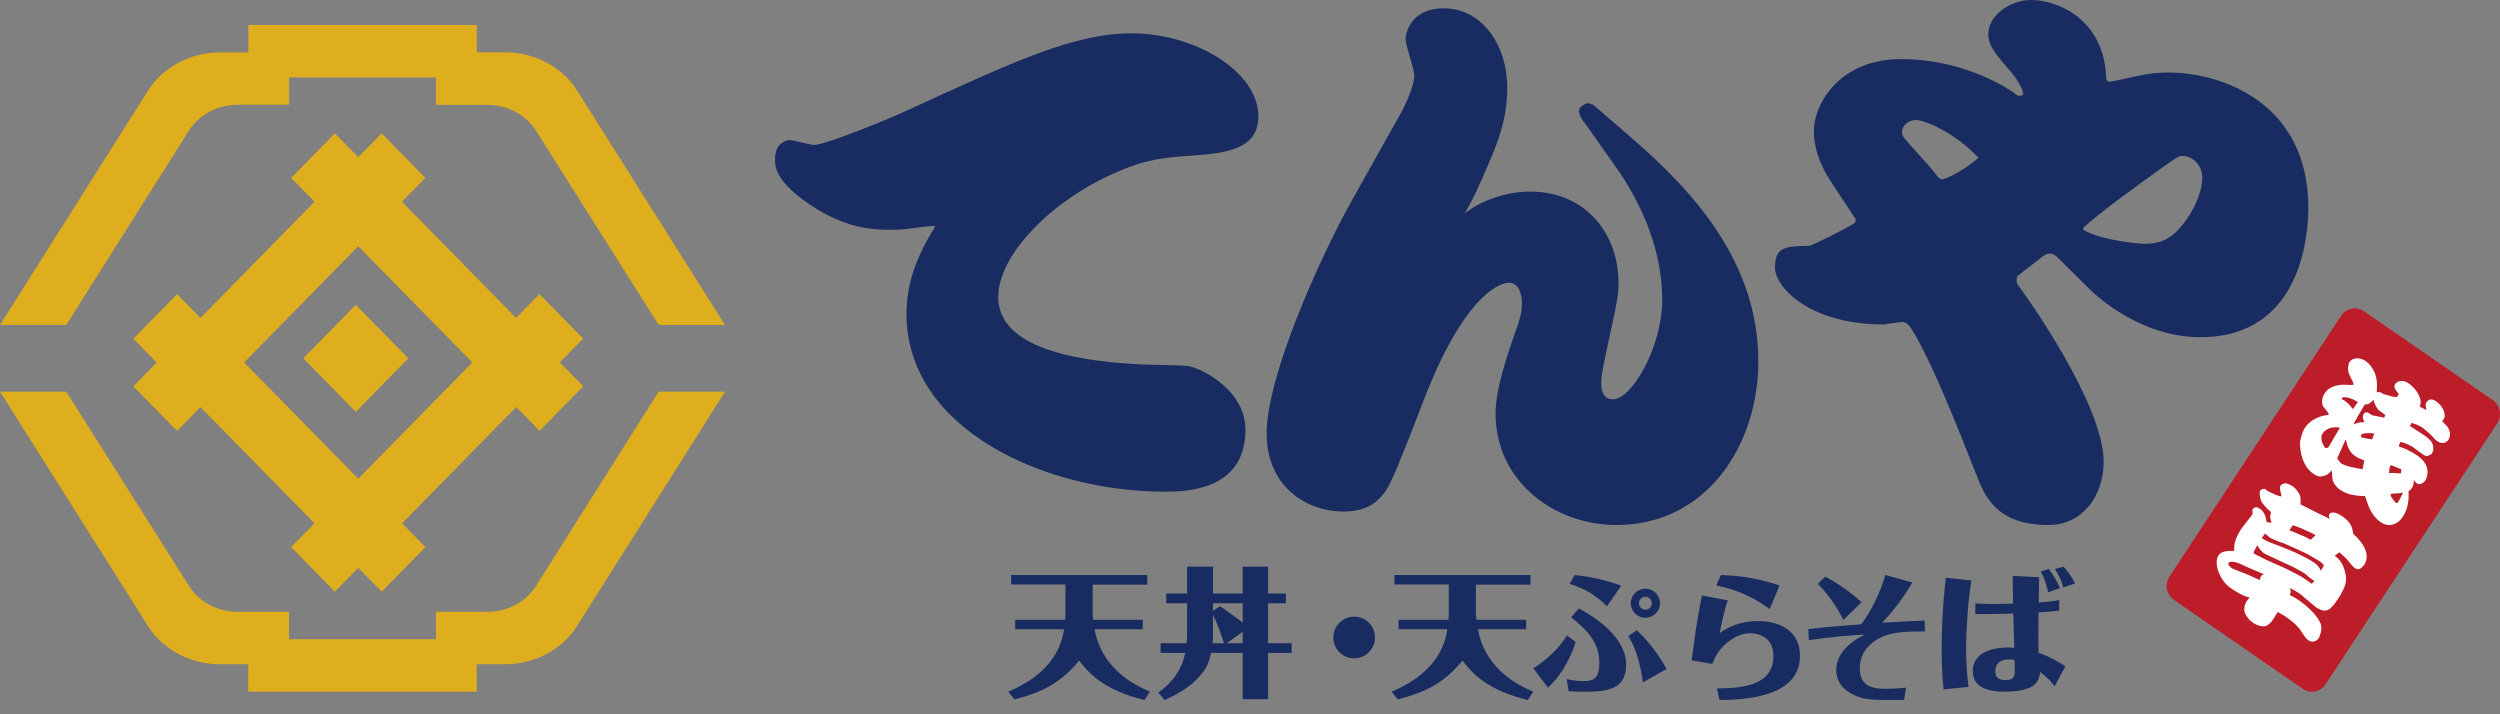 <svg width="336" height="96" viewBox="0 0 336 96" fill="none" xmlns="http://www.w3.org/2000/svg">
<rect x="0" y="0" width="336" height="96" fill="#808080" stroke="none"/>
<g clip-path="url(#clip0_11626_316)">
<path d="M51.301 79.52L57.182 73.529L54.041 70.329L69.378 54.705L72.519 57.905L78.4 51.914L75.237 48.714L78.378 45.515L72.497 39.524L69.356 42.723L54.03 27.111L57.171 23.911L51.29 17.92L48.149 21.12L45.008 17.92L39.127 23.911L42.268 27.111L26.942 42.735L23.801 39.535L17.92 45.526L21.061 48.726L17.92 51.925L23.801 57.916L26.942 54.717L42.268 70.329L39.127 73.529L45.008 79.52L48.149 76.32L51.301 79.52ZM32.812 48.714L48.149 33.09L63.486 48.714L48.149 64.338L32.812 48.714Z" fill="#DEAE1E"/>
<path d="M47.819 55.353L54.88 48.16L47.819 40.967L40.757 48.16L47.819 55.353Z" fill="#DEAE1E"/>
<path d="M88.522 52.64L72.028 78.771C70.674 80.906 68.179 82.23 65.482 82.23H58.589V85.91H38.851V82.23H31.958C29.261 82.23 26.755 80.906 25.412 78.771L8.907 52.64H0L19.895 84.153C21.898 87.322 25.602 89.279 29.608 89.279H33.368V92.96H64.072V89.279H67.832C71.838 89.279 75.542 87.322 77.545 84.153L97.44 52.64H88.522Z" fill="#DEAE1E"/>
<path d="M8.91 43.669L25.409 17.538C26.764 15.403 29.26 14.079 31.958 14.079H38.853V10.41H58.587V14.091H65.482C68.18 14.091 70.687 15.414 72.031 17.549L88.53 43.68H97.44L77.56 12.156C75.557 8.987 71.852 7.029 67.844 7.029H64.083V3.36H33.379V7.041H29.618C25.611 7.041 21.906 8.998 19.902 12.167L0 43.669H8.91Z" fill="#DEAE1E"/>
<path d="M309.496 92.578L292.172 80.623C291.164 79.931 290.898 78.525 291.573 77.493L314.647 42.435C315.322 41.403 316.696 41.13 317.704 41.822L335.028 53.777C336.036 54.469 336.302 55.875 335.626 56.907L312.553 91.965C311.877 92.997 310.504 93.269 309.496 92.578Z" fill="#BC1D29"/>
<path d="M326.087 54.968C326.087 54.867 326 54.519 326 54.44C325.989 54.316 326.032 54.182 326.098 54.092C326.545 53.407 327.134 53.744 327.428 53.946C328.465 54.664 328.759 55.843 328.454 56.304C328.399 56.383 328.279 56.506 328.214 56.596C328.345 56.708 328.835 57.236 328.923 57.337C329.097 57.55 329.544 58.392 329.065 59.122C328.934 59.324 328.356 59.83 327.625 59.324C327.374 59.156 327.265 59.055 326.578 58.314C326.578 58.291 325.683 57.55 325.618 57.505C325.094 57.135 324.353 56.899 324.102 56.832C323.993 57.034 323.971 57.112 323.905 57.27L324.189 57.449L325.563 58.336C325.945 58.583 326.458 58.954 326.73 59.302C327.167 59.875 327.079 60.593 326.861 60.919C326.785 61.031 326.719 61.099 326.294 61.267C326.229 61.289 326.207 61.301 325.869 61.222L325.563 61.031L324.222 60.032C324.211 60.021 324.004 59.919 323.949 59.897C323.72 59.762 323.207 59.515 322.618 59.392C322.444 59.762 322.422 59.785 322.411 59.987C322.542 60.054 322.629 60.099 323.393 60.369C324.527 60.975 324.571 61.009 324.887 61.222C326.992 62.682 326.098 64.355 325.956 64.579C325.716 64.95 325.149 65.197 324.865 65.006C324.778 64.939 324.494 64.613 324.429 64.546C324.374 65.107 324.364 65.264 324.167 65.567C324.047 65.747 323.96 65.848 323.709 66.017C323.742 66.758 323.807 68.139 322.902 69.509C322.324 70.385 321.135 71.002 319.935 70.16C318.997 69.509 318.539 68.521 318.288 67.925C318.212 67.735 317.939 66.847 317.863 66.679C316.794 66.634 316.663 66.612 315.801 66.432C315.605 66.387 314.896 66.106 314.493 65.826C314.013 65.489 313.62 64.961 313.511 64.512C313.456 64.31 313.424 63.412 313.391 63.221C312.824 63.782 312.747 63.816 312.431 63.928C311.853 64.085 311.602 64.141 310.882 63.647C309.039 62.367 309.104 59.56 309.126 59.459C309.137 59.235 309.344 58.168 309.77 57.517C310.413 56.529 311.471 56.079 312.158 55.9C312.278 55.843 312.933 55.787 312.987 55.709C313.075 55.585 312.278 54.754 312.202 54.563C311.962 54.025 312.126 53.328 312.464 52.823C313.042 51.947 314.089 51.745 314.809 51.711C315.049 51.689 316.26 51.79 316.314 51.711C316.358 51.644 316.238 51.352 316.216 51.318C315.911 50.69 315.867 50.611 315.671 50.151C315.529 49.713 315.551 48.994 315.78 48.646C316.183 48.029 317.208 48.017 317.917 48.511C318.463 48.882 318.943 49.522 319.215 50.24C319.554 51.127 319.466 52.295 319.434 52.733C319.815 52.632 319.913 52.688 320.328 52.958C320.339 52.969 321.2 53.216 321.299 53.239C321.506 53.295 321.571 53.306 322.106 53.385C322.226 53.261 322.226 53.261 322.411 52.947C322.051 52.531 321.626 52.048 321.899 51.633C322.204 51.172 322.967 51.004 323.687 51.509C323.982 51.711 324.996 52.464 325.302 53.721C325.367 54.025 325.367 54.069 325.225 54.664C325.443 54.777 325.509 54.81 326.087 55.102V54.968ZM316.903 54.036C315.856 53.362 314.907 53.272 314.765 53.486C314.722 53.553 314.722 53.62 314.765 53.654C314.809 53.688 315.049 53.8 315.093 53.834C315.485 54.126 315.671 54.283 315.78 54.429C316.074 54.799 316.118 54.844 316.227 54.979L316.903 54.036ZM312.18 58.224C311.689 58.976 312.311 60.021 312.518 60.178C312.529 60.189 312.791 60.346 313.009 60.009C313.096 59.886 314.296 57.797 314.471 57.505C313.576 57.225 312.551 57.651 312.18 58.224ZM320.426 56.136L320.59 55.787C320.47 55.664 319.826 55.237 319.717 55.136C319.532 54.968 319.161 54.474 318.997 53.733C318.496 54.26 318.343 54.35 317.819 54.373C317.667 54.642 316.947 55.855 316.816 56.079C316.587 56.495 316.434 56.764 316.303 57.045C316.729 56.877 316.903 56.809 317.208 56.764C317.307 56.764 317.688 56.753 317.754 56.719C317.743 56.641 317.601 56.293 317.579 56.203C317.558 56.102 317.536 55.855 317.688 55.63C317.863 55.361 318.146 55.372 318.332 55.495C318.746 55.787 318.779 55.81 318.965 55.843L320.426 56.136ZM314.482 60.795C314.384 61.009 314.318 61.188 314.122 61.615C314.525 62.176 314.58 62.233 314.7 62.311C314.798 62.379 315.365 62.637 315.845 62.738L317.438 63.052L317.525 63.063C317.547 63.03 317.765 61.907 317.754 61.885C317.361 61.727 316.892 61.548 316.543 61.301C315.921 60.874 315.78 60.537 315.583 60.077C315.474 59.841 315.442 59.773 315.343 59.313C315.311 59.223 315.267 59.077 315.256 59.044L315.18 59.223L314.482 60.795ZM317.405 58.785C317.448 58.819 318.496 59.032 318.801 59.055C318.877 58.898 319.074 58.392 319.106 58.269C318.408 58.157 317.503 58.202 317.35 58.437C317.252 58.617 317.383 58.774 317.405 58.785ZM321.757 63.569C322.488 63.614 322.575 63.625 322.695 63.614C322.706 63.524 322.727 63.153 322.749 63.075C322.706 63.075 321.539 62.581 321.44 62.536C321.386 62.547 321.299 62.547 321.255 62.614C321.19 62.715 321.124 62.985 321.07 63.58C321.244 63.557 321.495 63.546 321.757 63.569ZM322.324 67.476C322.444 67.285 322.869 66.466 322.967 66.207C322.847 66.219 322.793 66.23 322.378 66.308C322.062 66.297 321.899 66.32 321.277 66.376C321.32 66.522 321.364 66.791 321.44 66.881C321.528 66.993 321.877 67.487 321.942 67.532C321.986 67.566 322.117 67.611 322.128 67.622C322.28 67.544 322.302 67.51 322.324 67.476Z" fill="white"/>
<path d="M302.369 69.602C302.555 69.383 302.675 69.198 302.719 69.117C302.774 69.037 302.763 68.979 302.719 68.552C302.719 68.505 302.719 68.482 302.752 68.436C302.839 68.309 303.178 67.974 303.692 68.344C304.391 68.84 304.501 69.475 304.643 70.168C304.818 70.214 304.894 70.226 305.266 70.249C305.2 69.995 305.102 69.487 305.113 69.429C305.113 69.325 305.211 68.921 305.222 68.84C305.124 68.725 305.08 68.667 304.697 68.355C303.965 67.524 303.954 67.513 303.845 67.155C303.768 66.912 303.604 66.219 303.768 65.965C303.91 65.734 304.282 65.619 304.49 65.758C304.533 65.792 304.676 65.931 304.697 65.954C304.708 65.965 305.627 66.404 305.714 66.439C306.195 66.612 306.206 66.624 306.512 66.739C306.621 66.577 306.632 66.554 306.621 66.508C306.436 65.85 306.348 65.527 306.512 65.261C306.61 65.111 306.862 64.984 307.157 64.961C307.485 64.938 308.13 65.342 308.206 65.4C308.676 65.734 309.125 66.508 309.157 66.739C309.212 67.212 309.223 67.27 309.19 67.79L309.321 67.859L311.715 69.06C311.912 69.152 313.005 69.695 313.104 69.741C313.016 69.464 312.962 69.256 313.06 69.106C313.246 68.806 313.847 68.713 314.864 69.429C316.044 70.272 316.153 70.976 316.285 71.773C316.744 72.188 317.618 73.008 317.957 74.036C318.252 74.89 317.935 75.617 317.837 75.779C317.771 75.883 317.312 76.46 317.061 76.495C316.831 76.541 316.591 76.425 316.383 76.275C316.186 76.137 315.487 75.236 315.334 75.052C315.268 74.982 314.525 74.336 314.415 74.232C314.317 74.313 313.869 74.624 313.781 74.694C314.175 74.971 314.907 75.513 315.235 77.107C315.443 78.088 315.279 78.85 314.273 80.42C313.169 82.152 312.579 82.29 311.759 81.886C311.606 81.806 311.376 81.713 311.191 81.552L310.043 80.593C309.442 80.097 309.398 80.016 309.245 79.901C309.179 79.855 308.359 79.277 307.725 79.035C307.922 79.439 307.922 79.6 307.725 79.958C308.01 80.085 308.512 80.351 309.114 80.778C309.365 80.951 311.486 82.51 311.934 83.953C312.153 84.704 311.693 85.662 311.661 85.731C311.431 86.089 310.874 86.505 310.196 86.02C310.021 85.893 309.824 85.639 309.781 85.581L309.048 84.507C308.873 84.265 308.359 83.711 307.43 83.041C306.949 82.695 306.851 82.648 306.129 82.256L305.441 83.341C305.146 83.803 304.73 84.069 304.468 84.149C304.042 84.253 303.342 84.08 302.752 83.664C302.019 83.145 301.637 82.371 301.626 81.933C301.626 81.794 301.68 81.251 301.844 80.986C301.921 80.871 302.26 80.374 302.325 80.282C301.451 80.132 300.347 79.427 299.647 78.919C298.423 78.042 297.45 75.756 298.161 74.647C298.554 74.024 299.505 74.036 300.292 74.024C300.237 73.343 300.281 72.558 301.21 71.103C301.298 70.976 301.407 70.838 301.516 70.699L302.369 69.602ZM302.467 76.414C302.216 76.31 301.199 75.825 300.981 75.733C300.708 75.629 299.746 75.306 299.516 75.663C299.385 75.871 299.757 76.218 299.92 76.333C300.227 76.552 301.768 77.072 302.063 77.211C303.298 77.776 303.44 77.857 303.746 77.938C303.779 77.742 303.801 77.569 303.878 77.453C303.998 77.268 304.173 77.211 304.26 77.176C304.206 77.164 303.998 77.061 303.943 77.037L302.467 76.414ZM304.818 72.8L306.676 73.504L308.436 74.232L309.857 74.936C310.108 75.063 310.677 75.375 311.038 75.629C311.289 75.802 311.737 76.195 311.923 76.714C312.295 76.102 312.338 76.033 312.295 75.929C312.218 75.802 311.901 75.525 311.825 75.467L310.218 74.52L309.759 74.29L308.294 73.62L306.906 73.008C306.895 72.996 306.479 72.87 306.403 72.846C306.206 72.777 305.222 72.362 305.102 72.281C305.091 72.269 304.861 72.084 304.752 71.981C304.665 71.9 304.479 71.761 304.38 71.715C304.326 71.773 304.315 71.807 304.162 72.061L303.987 72.338L304.818 72.8ZM304.741 75.317L307.135 76.379L308.502 77.072C309.289 77.465 309.835 77.846 310.207 78.111C310.305 78.18 310.458 78.284 310.535 78.365C310.546 78.388 310.568 78.411 310.589 78.423C310.655 78.469 310.895 78.377 311.038 78.03C310.928 77.996 310.808 77.938 310.732 77.88C310.48 77.707 310.108 77.372 309.879 77.176C309.748 77.061 309.595 76.98 309.518 76.922L308.097 76.148L306.534 75.444L306.053 75.202L304.446 74.463C304.184 74.347 303.878 74.013 303.681 73.747C303.626 73.689 303.429 73.354 303.397 73.285C303.244 73.481 302.948 74.059 302.85 74.347L303.244 74.578L304.741 75.317ZM307.791 71.311L308.294 71.507L309.944 72.211C310.393 72.465 310.436 72.489 310.568 72.535C310.896 72.223 310.961 72.165 311.213 71.923C310.972 71.773 310.95 71.761 310.852 71.715L309.332 71.022C309.081 70.918 308.305 70.618 308.152 70.584L307.693 71.299L307.791 71.311Z" fill="white"/>
<path d="M122.341 30.715C121.262 30.882 120.195 30.882 119.7 30.882C117.464 30.882 113.745 30.804 108.789 27.458C104.239 24.356 104.16 22.406 104.16 21.431C104.16 18.905 106.059 18.828 106.138 18.828C106.632 18.828 108.947 19.481 109.441 19.481C110.924 19.481 119.689 15.892 121.757 14.916C136.466 8.147 144.41 4.48 152.096 4.48C160.614 4.48 169.12 9.61 169.12 15.648C169.12 20.29 164.322 20.622 159.782 20.944C156.557 21.187 153.995 21.354 149.703 23.303C141.354 26.971 134.162 34.227 134.162 39.933C134.162 46.127 142.758 48.486 153.422 48.974C154.411 49.051 158.883 49.051 159.782 49.218C161.513 49.539 167.389 52.397 167.389 57.771C167.389 66.08 159.041 66.08 156.557 66.08C140.275 66.08 121.835 57.605 121.835 42.205C121.835 37.961 123.24 34.383 125.723 30.383C124.903 30.394 124.656 30.394 122.341 30.715Z" fill="#192C61"/>
<path d="M249.419 29.487L246.186 24.575C245.026 22.859 243.787 20.397 243.787 17.612C243.787 13.847 247.347 7.943 255.469 7.943C264.582 7.943 270.632 12.454 270.632 12.454C271.206 12.944 271.375 12.944 271.871 12.777C272.119 12.12 270.789 10.316 270.542 9.992C268.142 7.207 267.23 6.138 267.23 4.59C267.23 2.128 270.046 0 273.031 0C276.343 0 282.561 2.373 283.057 10.082C283.057 10.494 283.057 10.984 283.553 10.984C283.722 10.984 285.13 10.661 285.626 10.572C287.203 10.249 288.859 9.747 291.427 9.747C298.558 9.747 310.24 13.769 310.24 27.939C310.24 30.479 309.823 45.317 295.742 45.317C287.619 45.317 281.649 39.658 280.905 38.923L276.512 34.578C276.185 34.255 275.847 34.088 275.521 34.088C275.194 34.088 274.946 34.166 274.608 34.411C273.617 35.146 272.119 36.372 271.127 37.118C270.879 37.853 271.127 38.188 271.296 38.433C272.209 39.58 282.73 54.329 282.73 62.038C282.73 66.706 279.835 70.56 275.352 70.56C268.311 70.56 266.734 66.706 265.574 63.675C263.084 57.37 259.941 49.416 257.373 44.994C256.629 43.679 256.291 43.278 255.638 43.278C255.39 43.278 253.317 43.602 253.148 43.602C243.201 43.602 238.56 38.6 238.56 35.982C238.56 33.119 239.968 33.119 243.201 33.03C243.449 33.03 247.842 30.902 249.329 29.922L249.419 29.487ZM257.451 16.131C256.46 16.131 255.626 16.955 255.626 17.69C255.626 18.18 255.705 18.347 256.956 19.74C259.276 22.358 259.603 22.603 260.358 23.672C260.527 23.839 260.685 24.084 261.022 24.084C261.608 24.084 264.008 22.859 265.912 21.21C262.757 17.857 258.781 16.131 257.451 16.131ZM279.993 30.88C282.483 32.35 287.529 32.762 288.194 32.762C289.771 32.762 291.506 32.517 293.331 30.223C295.325 27.683 295.978 25.31 295.978 23.917C295.978 22.035 294.57 20.965 293.331 20.965C292.835 20.965 292.587 21.132 290.841 22.358C287.191 24.976 282.054 28.663 279.982 30.635V30.88H279.993Z" fill="#192C61"/>
<path d="M146.852 82.397C146.852 82.648 146.886 83.051 146.91 83.301H153.594V84.575H147.105C147.772 88.211 150.234 91.195 154.56 92.959L153.812 94.08C148.474 92.773 146.461 90.639 145.034 88.788C142.515 91.837 140.064 93.024 136.348 94.004L135.52 92.969C138.051 91.848 142.239 89.649 143.009 84.575H136.44V83.301H143.159C143.159 83.159 143.194 82.724 143.194 82.463V78.554H135.9V77.28H154.192V78.576H146.852V82.397Z" fill="#192C61"/>
<path d="M159.544 76.16H163.033V79.775H167.019V76.16H170.431V79.775H172.827V81.081H170.431V86.448H173.6V87.753H170.431V93.968H167.019V87.753H162.757C162.669 88.289 162.426 89.249 161.929 89.985C160.726 91.759 158.926 93.053 156.508 94.08L155.68 93.076C156.751 92.295 158.705 90.733 159.29 87.753H155.989V86.448H159.489C159.522 86.113 159.544 85.667 159.544 85.444V81.081H156.74V79.775H159.544V76.16ZM163.033 85.12C163.033 85.7 163.011 86.035 162.956 86.448H164.502C164.082 85.142 163.641 83.859 163.022 82.632V85.12H163.033ZM163.994 81.471C165.54 82.587 166.412 83.19 167.019 83.692V81.081H163.033V82.085L163.994 81.471ZM164.877 86.448H167.019V84.908L164.877 86.448Z" fill="#192C61"/>
<path d="M184.8 85.68C184.8 87.219 183.55 88.48 182 88.48C180.45 88.48 179.2 87.23 179.2 85.68C179.2 84.109 180.482 82.88 182 82.88C183.539 82.88 184.8 84.109 184.8 85.68Z" fill="#192C61"/>
<path d="M198.372 82.397C198.372 82.648 198.407 83.051 198.43 83.301H205.114V84.575H198.625C199.292 88.211 201.754 91.195 206.08 92.959L205.332 94.08C199.994 92.773 197.981 90.639 196.554 88.788C194.035 91.837 191.584 93.024 187.868 94.004L187.04 92.969C189.571 91.848 193.759 89.649 194.529 84.575H187.96V83.301H194.679C194.679 83.159 194.714 82.724 194.714 82.463V78.554H187.42V77.28H205.7V78.576H198.361V82.397H198.372Z" fill="#192C61"/>
<path d="M206.08 89.817C207.71 88.806 209.562 87.164 210.593 85.392L211.78 86.294C211.248 87.915 210.15 90.502 208.043 92.427L206.08 89.817ZM210.56 91.285C211.724 91.535 212.634 91.535 212.878 91.535C214.264 91.535 214.951 91.133 214.951 89.089C214.951 86.294 213.177 84.555 211.159 82.967L212.19 81.782C216.415 84.011 218.555 86.805 218.555 89.241C218.555 92.112 216.958 92.96 213.321 92.96C212.623 92.96 211.492 92.96 210.826 92.906L210.56 91.285ZM215.972 81.488C214.475 79.977 213.044 79.129 210.959 78.476L211.647 77.28C213.831 77.519 215.827 77.954 217.901 78.715L215.972 81.488ZM220.806 91.71C220.662 90.677 220.285 87.828 218.844 85.479L219.986 84.696C222.226 86.784 223.612 89.219 224 89.904L220.806 91.71ZM219.176 81.075C219.176 80.02 220.03 79.118 221.139 79.118C222.237 79.118 223.102 80.009 223.102 81.075C223.102 82.184 222.193 83.032 221.139 83.032C220.063 83.032 219.176 82.162 219.176 81.075ZM222.004 81.075C222.004 80.64 221.638 80.205 221.139 80.205C220.64 80.205 220.274 80.618 220.274 81.075C220.274 81.532 220.64 81.945 221.139 81.945C221.649 81.945 222.004 81.51 222.004 81.075Z" fill="#192C61"/>
<path d="M230.766 92.524C233.994 92.491 238.347 92.228 238.347 88.173C238.347 85.521 236.176 85.105 235.241 85.105C234.662 85.105 233.694 85.214 232.469 86.113C230.967 87.209 230.521 88.305 230.132 89.236L227.36 88.743C227.638 86.617 228.05 83.406 228.74 80.031L232.213 80.688C231.768 81.927 231.301 84.14 231.123 85.083C231.924 84.535 233.505 83.472 236.31 83.472C239.204 83.472 241.92 84.787 241.92 88.14C241.92 93.861 234.084 94.047 231.089 94.08L230.766 92.524ZM237.846 81.872C234.952 79.713 232.492 79.088 230.677 78.683L231.29 77.28C232.681 77.335 235.453 77.444 239.171 78.683L237.846 81.872Z" fill="#192C61"/>
<path d="M243.04 84.546C245.54 84.249 248.698 84.019 250.16 83.909C251.711 81.853 252.827 79.226 253.397 77.28L257.035 78.291C256.332 79.468 254.87 81.721 252.95 83.7C254.401 83.612 256.622 83.48 258.664 83.403L258.72 84.854C255.874 84.876 254.066 84.931 252.403 85.865C251.455 86.393 249.959 87.646 249.959 89.724C249.959 92.022 251.265 92.582 253.497 92.582C254.089 92.582 255.584 92.505 256.164 92.417L255.919 94.066C254.111 94.088 252.772 94.088 251.767 94.033C249.647 93.923 246.79 92.802 246.79 90.054C246.79 87.361 249.569 85.778 250.651 85.283C248.899 85.371 246.031 85.613 243.107 86.03L243.04 84.546ZM247.75 83.326C247.136 82.084 245.964 80.116 244.323 78.467L245.317 77.5C247.069 78.412 248.832 79.698 250.194 80.93L247.75 83.326Z" fill="#192C61"/>
<path d="M261.224 92.659C261.017 90.829 260.96 88.903 260.96 87.052C260.96 86.191 260.96 82.617 261.511 77.656L264.955 78.011C264.473 80.917 264.243 84.942 264.243 86.998C264.243 89.441 264.45 91.324 264.565 92.314L261.224 92.659ZM276.756 82.079C275.872 82.165 275.298 82.219 273.978 82.316C273.944 86.18 273.944 86.61 274.001 87.74C275.402 88.246 276.286 88.73 277.583 89.538L276.148 92.228C275.803 91.776 275.252 91.12 274.208 90.302C274.013 91.539 273.714 92.96 269.283 92.96C267.618 92.96 265.139 92.583 265.139 90.216C265.139 87.159 268.95 87.019 269.914 87.019C270.167 87.019 270.465 87.041 270.718 87.052C270.637 84.372 270.626 83.618 270.58 82.467C268.996 82.499 268.399 82.52 267.32 82.52H265.483V81.1C266.723 81.154 267.205 81.175 267.595 81.175C268.571 81.175 269.799 81.143 270.569 81.121C270.534 79.593 270.511 78.732 270.511 77.398L274.058 77.581C274.058 77.871 274.024 79.41 274.001 80.981C274.896 80.906 275.78 80.842 276.756 80.637V82.079ZM270.052 88.623C269.076 88.623 268.169 88.978 268.169 90.259C268.169 90.582 268.204 91.41 269.604 91.41C270.775 91.41 270.787 90.689 270.787 90.194C270.787 89.979 270.764 88.935 270.764 88.687C270.614 88.655 270.385 88.623 270.052 88.623ZM275.264 79.604C275.092 78.764 274.782 77.645 274.265 76.806L275.379 76.461C276.067 77.43 276.607 78.442 276.871 79.044L275.264 79.604ZM277.296 78.958C277.066 78.022 276.687 77.247 276.182 76.483L277.33 76.16C277.996 76.806 278.536 77.721 278.88 78.42L277.296 78.958Z" fill="#192C61"/>
<path d="M212.975 16.51C212.897 16.51 212.207 15.492 212.207 14.938C212.207 14.384 212.831 14.079 213.365 13.841L214.134 14.079L219.469 18.703C227.811 25.918 236.32 35.416 236.32 48.589C236.32 59.648 229.515 70.56 217.23 70.56C208.888 70.56 201.002 64.68 201.002 55.577C201.002 52.366 202.473 47.967 203.787 44.281C204.177 43.184 204.555 42.008 204.555 40.832C204.555 39.736 204.243 38.005 202.773 38.005C201.771 38.005 197.438 39.261 192.337 51.337C191.335 53.61 187.704 63.572 186.546 65.46C185.465 67.269 183.995 68.751 180.52 68.751C175.731 68.751 170.24 65.539 170.24 58.235C170.24 50.545 177.357 34.715 181.656 27.003C182.581 25.375 188.316 15.096 188.573 14.666C189.074 13.637 190.087 11.41 190.087 10.121C190.087 9.352 188.907 6.005 188.907 5.236C188.907 4.806 189.33 1.12 194.052 1.12C199.198 1.12 202.573 6.084 202.573 11.749C202.573 16.634 201.058 19.891 198.274 26.053C197.85 26.913 196.859 28.688 196.859 28.688C199.064 26.935 202.45 25.748 205.624 25.748C213.432 25.748 217.52 31.786 217.52 37.904C217.52 39.713 217.52 39.781 215.593 48.646C215.437 49.505 215.203 50.534 215.203 51.473C215.203 52.57 215.515 53.666 216.751 53.666C219.38 53.666 223.4 46.531 223.4 40.335C223.4 33.822 220.85 27.625 217.063 22.288L212.975 16.51Z" fill="#192C61"/>
</g>
<defs>
<clipPath id="clip0_11626_316">
<rect width="336" height="95.2" fill="white"/>
</clipPath>
</defs>
</svg>
